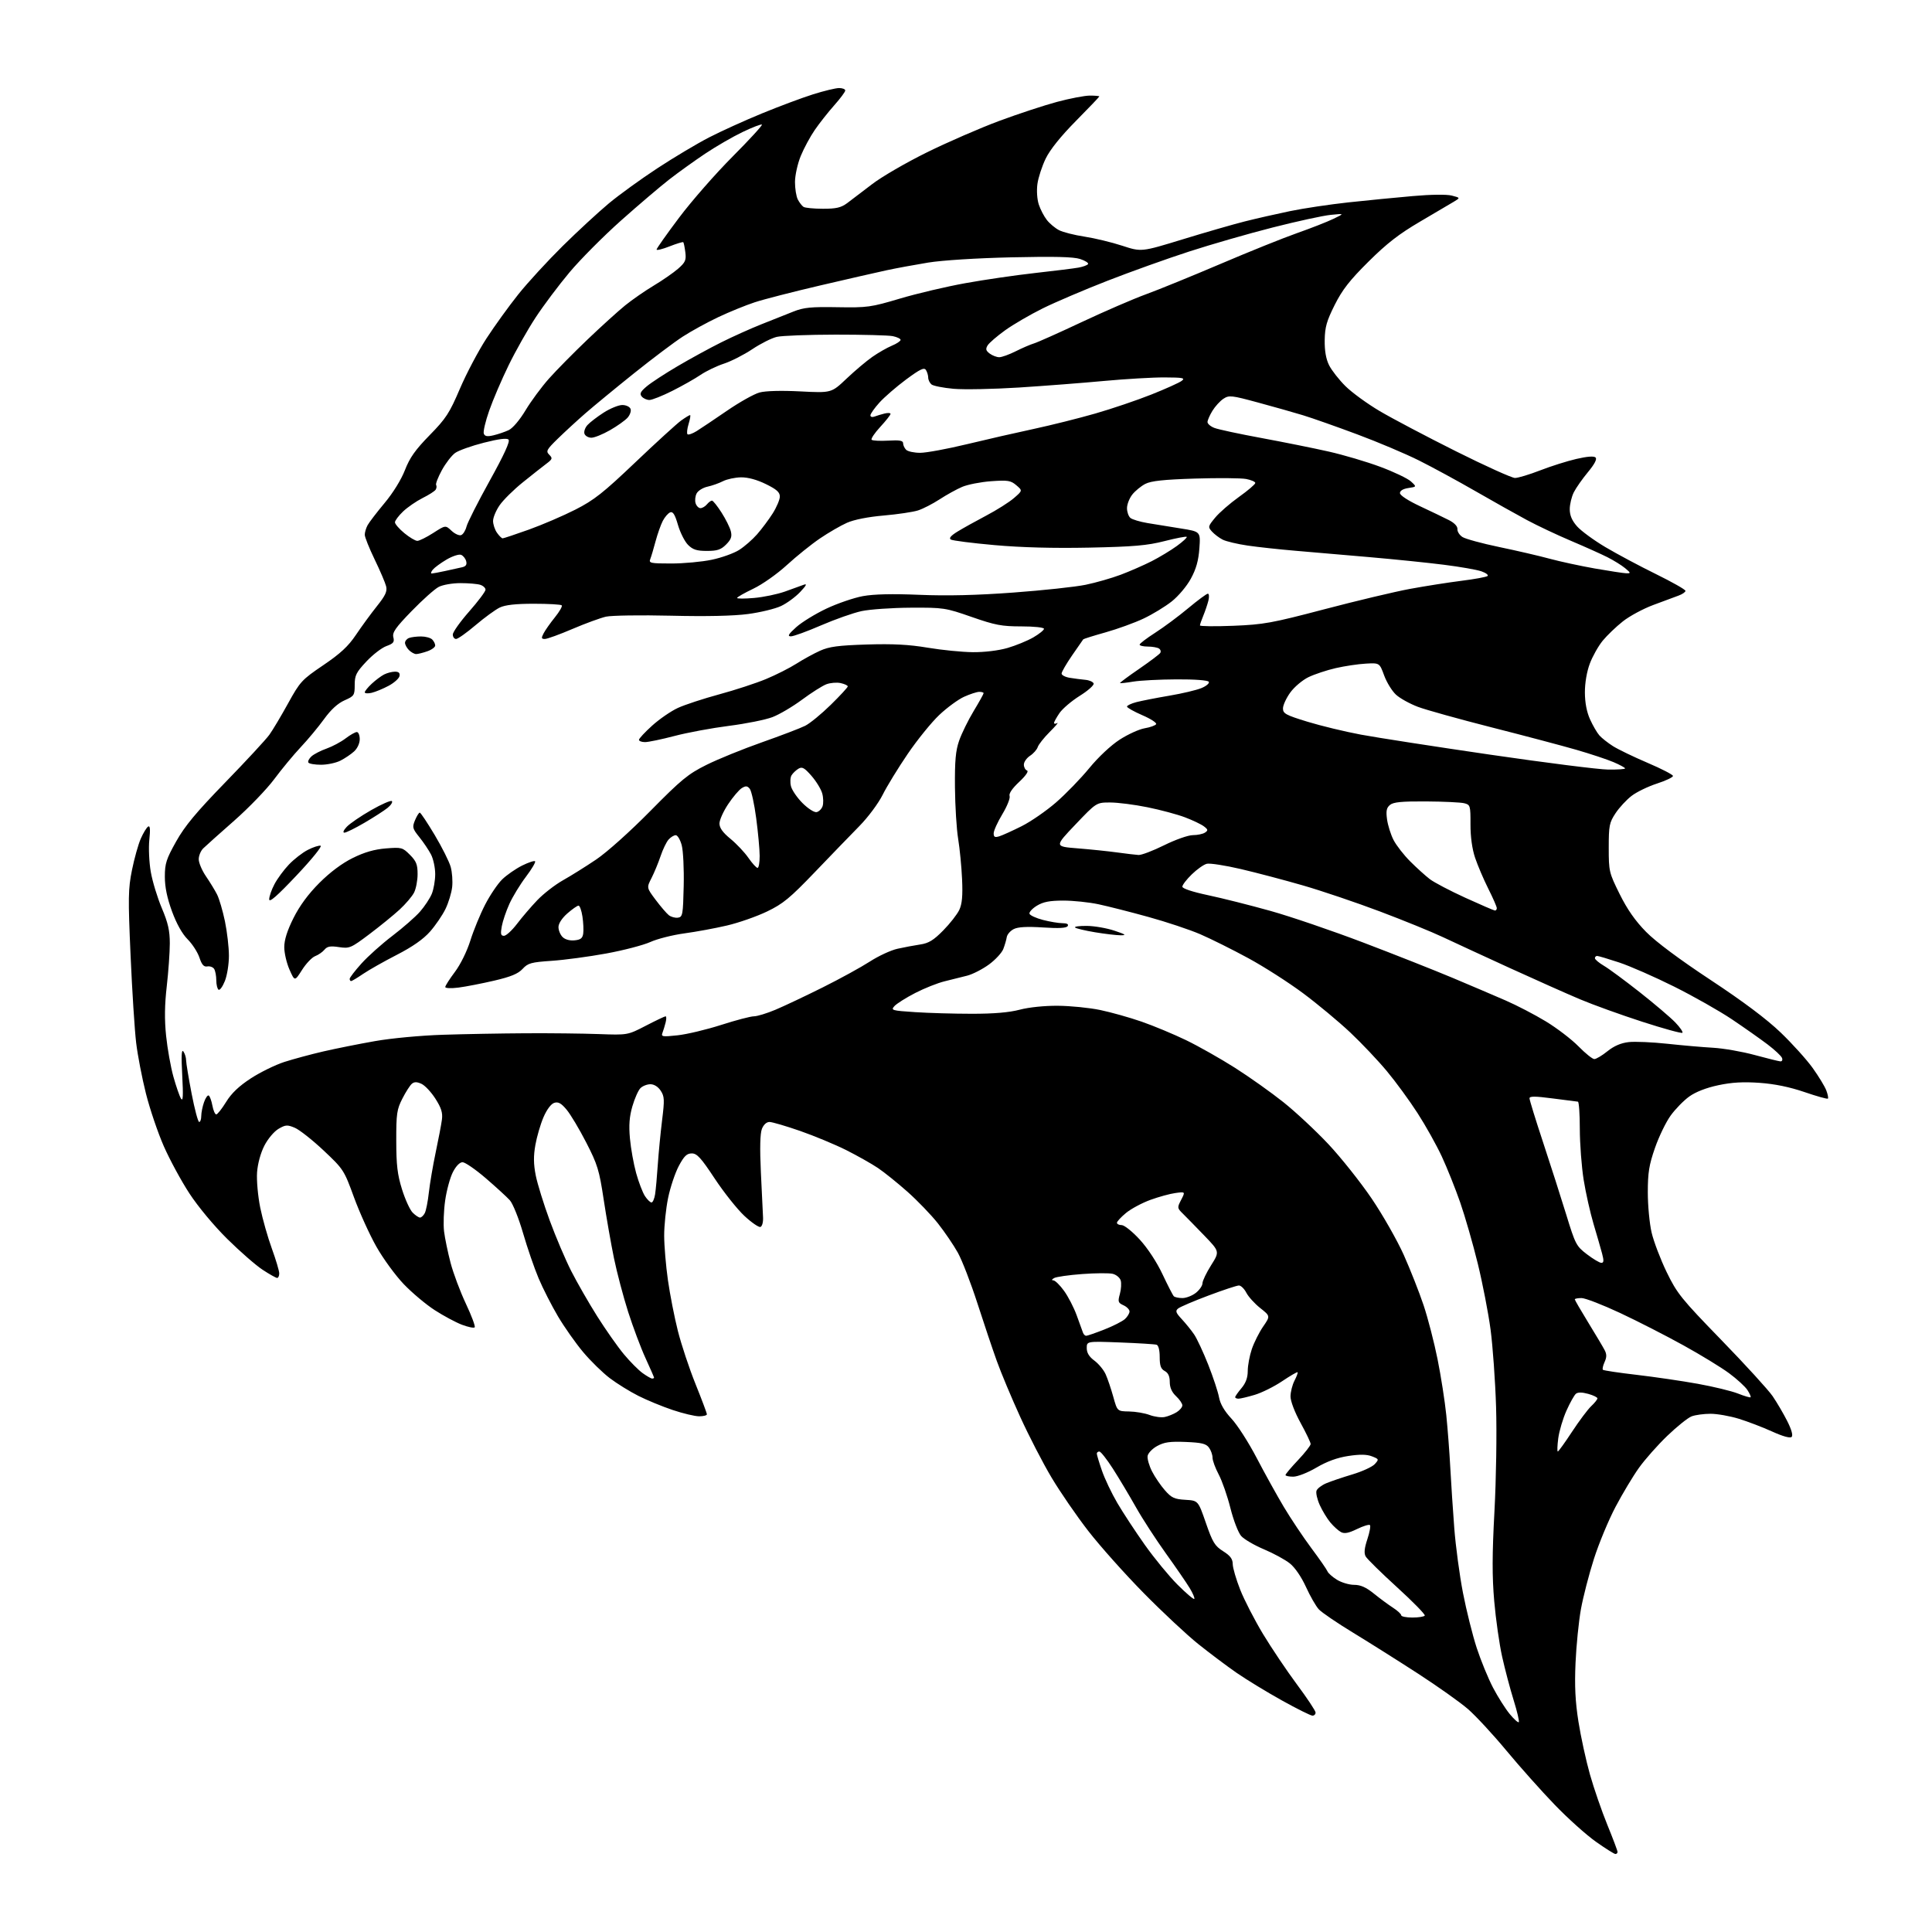 <?xml version="1.0" encoding="UTF-8" standalone="no"?>
<svg 
  version="1.1" 
  xmlns="http://www.w3.org/2000/svg" 
  xmlns:xlink="http://www.w3.org/1999/xlink" 
  xmlns:svg="http://www.w3.org/2000/svg"
  xmlns:rdf="http://www.w3.org/1999/02/22-rdf-syntax-ns#"
  xmlns:cc="http://creativecommons.org/ns#"
  xmlns:dc="http://purl.org/dc/elements/1.1/"
  viewBox="0 0 768 768"
  width="768"
  height="768"
>
<style>svg {background-color: white; }</style>"
<path stroke="none" fill="black" fill-rule="evenodd" d="M642.16,737.00C641.69,737.00 638.21,734.81 634.41,732.13C630.61,729.45 623.21,722.81 617.98,717.38C612.74,711.95 604.11,702.27 598.80,695.87C593.50,689.48 586.62,682.06 583.53,679.37C580.43,676.69 571.51,670.36 563.70,665.30C555.89,660.24 544.29,652.93 537.93,649.05C531.56,645.18 525.41,640.99 524.26,639.75C523.11,638.51 520.81,634.50 519.14,630.83C517.32,626.84 514.75,623.08 512.72,621.47C510.87,619.99 506.23,617.47 502.43,615.87C498.62,614.27 494.56,611.89 493.40,610.60C492.24,609.30 490.33,604.35 489.11,599.50C487.91,594.70 485.81,588.68 484.46,586.14C483.11,583.60 482.00,580.59 482.00,579.45C482.00,578.31 481.37,576.51 480.59,575.45C479.44,573.89 477.70,573.46 471.34,573.20C465.07,572.95 462.80,573.27 460.00,574.81C458.07,575.86 456.36,577.65 456.19,578.79C456.02,579.92 456.81,582.67 457.95,584.90C459.08,587.12 461.39,590.51 463.07,592.42C465.69,595.41 466.83,595.94 471.20,596.20C476.28,596.50 476.28,596.50 479.35,605.37C482.03,613.12 482.90,614.54 486.21,616.63C489.07,618.43 490.01,619.70 490.03,621.76C490.05,623.27 491.39,627.84 493.00,631.93C494.61,636.01 498.69,643.93 502.06,649.53C505.44,655.12 511.51,664.15 515.56,669.60C519.61,675.04 522.94,680.06 522.96,680.75C522.98,681.44 522.43,682.00 521.73,682.00C521.03,682.00 515.54,679.27 509.54,675.93C503.54,672.59 495.45,667.66 491.56,664.97C487.68,662.28 480.81,657.12 476.29,653.50C471.78,649.89 462.01,640.76 454.58,633.21C447.16,625.67 437.28,614.60 432.63,608.61C427.98,602.62 421.40,593.05 418.00,587.34C414.59,581.63 408.99,570.78 405.55,563.23C402.10,555.68 397.91,545.67 396.24,541.00C394.56,536.33 391.08,525.98 388.51,518.00C385.93,510.02 382.45,501.02 380.78,498.00C379.10,494.98 375.52,489.71 372.82,486.29C370.11,482.88 364.66,477.22 360.70,473.71C356.74,470.20 351.48,465.97 349.00,464.30C346.52,462.63 340.86,459.44 336.42,457.20C331.97,454.97 323.71,451.54 318.07,449.57C312.42,447.61 306.94,446.00 305.88,446.00C304.70,446.00 303.53,447.08 302.87,448.75C302.15,450.58 302.01,456.37 302.46,466.00C302.83,473.98 303.22,482.03 303.32,483.90C303.42,485.83 302.97,487.49 302.28,487.73C301.62,487.96 298.74,485.97 295.89,483.32C293.05,480.67 287.75,474.00 284.11,468.50C278.67,460.26 277.06,458.50 275.00,458.50C273.02,458.50 271.94,459.54 269.83,463.50C268.37,466.25 266.45,471.97 265.58,476.21C264.71,480.45 264.01,487.20 264.02,491.21C264.03,495.22 264.70,503.17 265.51,508.87C266.32,514.57 268.10,523.67 269.47,529.08C270.84,534.50 273.99,543.99 276.48,550.17C278.97,556.35 281.00,561.77 281.00,562.21C281.00,562.64 279.62,563.00 277.93,563.00C276.24,563.00 271.49,561.87 267.38,560.49C263.27,559.11 257.15,556.59 253.77,554.88C250.39,553.18 245.29,550.02 242.44,547.87C239.59,545.71 234.81,541.05 231.83,537.50C228.85,533.96 224.34,527.55 221.81,523.28C219.28,519.00 215.81,512.19 214.10,508.14C212.39,504.09 209.61,495.99 207.91,490.14C206.20,484.24 203.86,478.44 202.66,477.11C201.47,475.80 197.17,471.86 193.10,468.36C189.03,464.86 184.87,462.00 183.87,462.00C182.75,462.00 181.26,463.53 180.02,465.95C178.91,468.13 177.53,473.19 176.96,477.20C176.38,481.22 176.19,486.75 176.52,489.50C176.86,492.25 178.03,497.88 179.11,502.00C180.19,506.12 182.93,513.44 185.20,518.25C187.47,523.06 189.04,527.29 188.69,527.64C188.33,528.00 186.04,527.52 183.59,526.59C181.14,525.65 176.29,523.05 172.82,520.81C169.34,518.57 163.80,513.91 160.50,510.47C157.20,507.02 152.30,500.31 149.61,495.55C146.91,490.79 142.91,481.95 140.70,475.91C136.76,465.11 136.55,464.79 128.60,457.30C124.15,453.12 119.01,449.07 117.17,448.30C114.20,447.06 113.51,447.10 110.72,448.73C108.96,449.76 106.49,452.69 105.10,455.40C103.60,458.32 102.45,462.52 102.19,466.01C101.96,469.22 102.52,475.44 103.44,480.02C104.36,484.54 106.44,491.88 108.06,496.31C109.67,500.75 111.00,505.20 111.00,506.19C111.00,507.19 110.63,508.00 110.17,508.00C109.72,508.00 107.13,506.55 104.42,504.77C101.71,503.00 95.39,497.48 90.37,492.52C85.07,487.29 78.75,479.69 75.30,474.42C72.04,469.43 67.45,460.96 65.10,455.61C62.75,450.26 59.56,440.84 58.01,434.69C56.46,428.54 54.71,419.45 54.12,414.50C53.53,409.55 52.53,393.97 51.91,379.87C50.89,356.88 50.95,353.37 52.46,345.87C53.39,341.27 54.96,335.65 55.96,333.38C56.96,331.11 58.27,328.95 58.88,328.58C59.66,328.09 59.80,329.61 59.36,333.80C59.02,337.05 59.28,342.81 59.94,346.60C60.60,350.38 62.57,356.86 64.32,360.99C66.80,366.84 67.50,369.94 67.50,375.00C67.50,378.57 66.95,386.24 66.29,392.04C65.44,399.45 65.36,405.30 66.03,411.76C66.55,416.81 67.85,424.09 68.91,427.92C69.98,431.76 71.34,435.71 71.94,436.70C72.75,438.04 72.88,435.68 72.44,427.50C72.02,419.63 72.15,416.93 72.91,418.00C73.49,418.82 73.98,420.39 73.98,421.48C73.99,422.58 74.98,428.54 76.17,434.73C77.37,440.93 78.72,446.00 79.17,446.00C79.63,446.00 80.00,444.94 80.00,443.65C80.00,442.36 80.49,439.88 81.10,438.15C81.70,436.42 82.55,435.22 82.98,435.49C83.42,435.76 84.07,437.56 84.43,439.49C84.79,441.42 85.48,443.00 85.96,443.00C86.44,443.00 88.20,440.77 89.88,438.05C92.00,434.59 94.98,431.76 99.71,428.67C103.45,426.24 109.42,423.31 113.00,422.15C116.58,421.00 123.55,419.12 128.50,417.97C133.45,416.83 142.68,414.98 149.00,413.87C155.49,412.72 167.25,411.62 176.00,411.34C184.53,411.06 199.38,410.79 209.00,410.74C218.62,410.68 231.68,410.83 238.00,411.06C249.50,411.48 249.50,411.48 256.73,407.74C260.70,405.68 264.24,404.00 264.58,404.00C264.93,404.00 264.94,405.08 264.61,406.41C264.28,407.73 263.71,409.59 263.35,410.54C262.74,412.11 263.29,412.20 269.35,411.55C273.02,411.16 280.82,409.30 286.68,407.42C292.54,405.54 298.40,404.00 299.70,404.00C301.00,404.00 304.86,402.82 308.28,401.38C311.70,399.94 320.12,395.96 327.00,392.53C333.88,389.10 342.31,384.47 345.75,382.25C349.19,380.02 354.14,377.73 356.75,377.15C359.36,376.57 363.43,375.80 365.79,375.45C369.17,374.95 371.10,373.77 374.94,369.87C377.62,367.15 380.49,363.48 381.33,361.71C382.44,359.34 382.74,356.14 382.44,349.50C382.22,344.55 381.52,337.35 380.89,333.50C380.25,329.65 379.68,320.43 379.61,313.00C379.52,302.38 379.88,298.40 381.29,294.37C382.28,291.55 384.86,286.28 387.04,282.67C389.22,279.06 391.00,275.86 391.00,275.55C391.00,275.25 390.21,275.01 389.25,275.02C388.29,275.03 385.58,275.92 383.23,276.98C380.89,278.04 376.45,281.30 373.37,284.21C370.29,287.12 364.66,294.07 360.85,299.66C357.05,305.24 352.55,312.57 350.87,315.95C349.15,319.38 345.08,324.85 341.65,328.34C338.27,331.78 330.29,340.03 323.92,346.68C313.99,357.04 311.27,359.28 304.88,362.35C300.78,364.32 293.61,366.83 288.96,367.91C284.31,369.00 276.68,370.41 272.00,371.04C267.32,371.68 261.25,373.22 258.50,374.47C255.75,375.71 247.88,377.77 241.00,379.03C234.12,380.29 224.37,381.60 219.32,381.94C211.13,382.50 209.87,382.84 207.73,385.16C205.93,387.10 203.06,388.28 196.41,389.83C191.51,390.97 185.14,392.21 182.25,392.58C179.28,392.96 177.00,392.86 177.00,392.35C177.00,391.85 178.73,389.15 180.84,386.34C183.06,383.38 185.64,378.14 186.98,373.87C188.25,369.81 190.89,363.40 192.85,359.60C194.80,355.81 197.86,351.29 199.64,349.56C201.42,347.83 204.96,345.38 207.50,344.10C210.05,342.83 212.39,342.05 212.70,342.37C213.02,342.69 211.38,345.47 209.05,348.55C206.72,351.63 203.77,356.48 202.48,359.33C201.19,362.17 199.83,366.19 199.46,368.25C198.91,371.28 199.08,372.00 200.34,372.00C201.20,372.00 203.53,369.86 205.52,367.25C207.50,364.64 211.13,360.40 213.58,357.84C216.02,355.28 220.61,351.72 223.76,349.94C226.92,348.17 232.88,344.44 237.00,341.66C241.30,338.76 250.47,330.55 258.50,322.40C270.85,309.88 273.48,307.71 280.81,304.06C285.38,301.78 295.31,297.74 302.88,295.08C310.45,292.41 318.19,289.46 320.07,288.51C321.96,287.57 326.54,283.81 330.25,280.17C333.96,276.53 337.00,273.24 337.00,272.86C337.00,272.47 335.73,271.88 334.17,271.54C332.62,271.20 330.06,271.41 328.48,272.01C326.90,272.61 322.55,275.37 318.80,278.15C315.06,280.92 309.76,284.05 307.02,285.08C304.29,286.12 296.53,287.68 289.78,288.54C283.02,289.40 273.30,291.20 268.16,292.55C263.02,293.90 257.74,295.00 256.41,295.00C255.08,295.00 254.00,294.59 254.00,294.09C254.00,293.59 256.36,291.05 259.25,288.44C262.14,285.83 266.75,282.66 269.50,281.40C272.25,280.14 279.64,277.71 285.92,276.01C292.20,274.31 300.57,271.57 304.53,269.92C308.48,268.28 313.92,265.53 316.61,263.81C319.30,262.10 323.52,259.78 326.00,258.67C329.62,257.04 333.25,256.56 344.57,256.20C354.93,255.88 361.31,256.21 368.80,257.47C374.40,258.41 382.47,259.21 386.74,259.25C391.35,259.29 396.94,258.61 400.50,257.58C403.80,256.62 408.41,254.73 410.75,253.38C413.09,252.02 415.00,250.48 415.00,249.96C415.00,249.42 411.07,249.00 406.01,249.00C398.21,249.00 395.61,248.51 386.26,245.25C375.82,241.61 375.10,241.50 362.00,241.57C354.57,241.61 345.80,242.22 342.50,242.92C339.20,243.63 331.94,246.19 326.36,248.60C320.78,251.02 315.38,252.98 314.36,252.96C312.93,252.93 313.42,252.09 316.50,249.32C318.70,247.34 324.10,244.02 328.50,241.94C332.90,239.86 339.43,237.63 343.00,236.97C347.39,236.17 354.70,236.00 365.50,236.45C376.46,236.91 388.22,236.63 402.83,235.55C414.55,234.69 427.48,233.30 431.55,232.46C435.62,231.62 441.91,229.82 445.52,228.46C449.13,227.10 454.66,224.68 457.80,223.09C460.93,221.49 465.45,218.76 467.84,217.02C470.23,215.28 471.99,213.65 471.74,213.41C471.49,213.16 467.51,213.92 462.90,215.10C456.00,216.86 450.65,217.32 433.00,217.69C418.81,217.98 406.01,217.64 395.35,216.69C386.47,215.90 378.65,214.90 377.97,214.48C377.12,213.96 377.96,212.95 380.61,211.32C382.75,210.01 387.89,207.14 392.04,204.96C396.19,202.78 401.14,199.65 403.04,198.01C406.50,195.02 406.50,195.02 404.00,192.89C401.78,191.00 400.65,190.82 394.00,191.29C389.88,191.59 384.70,192.60 382.50,193.53C380.30,194.47 376.25,196.70 373.50,198.50C370.75,200.29 366.88,202.28 364.90,202.91C362.91,203.54 356.78,204.45 351.27,204.93C345.10,205.46 339.49,206.57 336.70,207.81C334.20,208.91 329.36,211.72 325.94,214.04C322.52,216.36 316.61,221.12 312.81,224.60C308.94,228.15 303.06,232.30 299.45,234.02C295.90,235.72 293.00,237.37 293.00,237.70C293.00,238.02 296.04,238.03 299.75,237.70C303.46,237.38 308.98,236.23 312.00,235.16C315.02,234.08 318.40,232.87 319.50,232.45C320.94,231.91 320.55,232.71 318.09,235.32C316.21,237.31 312.78,239.82 310.46,240.91C308.15,242.00 302.26,243.43 297.38,244.08C291.63,244.85 280.80,245.09 266.69,244.75C254.69,244.47 243.09,244.64 240.89,245.13C238.70,245.63 232.71,247.82 227.58,250.01C222.45,252.21 217.51,254.00 216.59,254.00C215.19,254.00 215.11,253.65 216.10,251.75C216.74,250.51 218.76,247.65 220.59,245.38C222.43,243.11 223.64,240.97 223.30,240.63C222.95,240.28 217.97,240.00 212.23,240.00C204.98,240.00 200.84,240.46 198.65,241.51C196.92,242.35 192.60,245.50 189.05,248.51C185.50,251.53 182.01,254.00 181.30,254.00C180.58,254.00 180.00,253.20 180.00,252.23C180.00,251.26 182.93,247.14 186.50,243.08C190.08,239.01 193.00,235.12 193.00,234.41C193.00,233.71 192.05,232.83 190.90,232.47C189.74,232.10 186.21,231.80 183.04,231.80C179.86,231.80 175.99,232.47 174.39,233.31C172.80,234.13 167.96,238.45 163.64,242.90C157.21,249.52 155.89,251.42 156.36,253.31C156.85,255.24 156.40,255.82 153.59,256.83C151.74,257.50 148.15,260.27 145.62,262.98C141.59,267.28 141.00,268.47 141.00,272.26C141.00,276.39 140.79,276.71 136.97,278.39C134.29,279.58 131.56,282.07 128.83,285.84C126.58,288.95 122.40,293.98 119.55,297.00C116.71,300.02 111.96,305.76 109.00,309.74C106.04,313.72 98.88,321.15 93.09,326.24C87.30,331.33 81.76,336.29 80.78,337.25C79.80,338.21 79.00,340.16 79.00,341.57C79.00,342.98 80.29,346.02 81.86,348.32C83.43,350.62 85.42,353.87 86.27,355.54C87.13,357.21 88.54,362.03 89.42,366.24C90.29,370.46 91.00,376.63 91.00,379.94C91.00,383.25 90.28,387.77 89.39,389.97C88.51,392.18 87.39,393.74 86.89,393.43C86.40,393.13 85.99,391.45 85.98,389.69C85.98,387.94 85.59,385.90 85.13,385.17C84.67,384.44 83.45,383.99 82.42,384.17C81.03,384.42 80.23,383.53 79.27,380.64C78.56,378.52 76.46,375.26 74.59,373.39C72.43,371.23 70.17,367.19 68.36,362.25C66.42,356.93 65.53,352.62 65.53,348.50C65.53,343.25 66.10,341.49 70.02,334.50C73.47,328.34 77.96,322.94 89.56,311.00C97.84,302.48 105.71,293.97 107.06,292.10C108.40,290.24 111.76,284.61 114.52,279.60C119.30,270.93 119.96,270.22 128.51,264.42C135.34,259.79 138.43,256.92 141.49,252.37C143.70,249.08 147.44,243.96 149.81,240.99C153.23,236.71 153.99,235.07 153.49,233.05C153.14,231.65 151.09,226.85 148.93,222.39C146.77,217.92 145.00,213.51 145.00,212.57C145.00,211.63 145.50,209.94 146.11,208.80C146.72,207.66 149.76,203.69 152.86,199.98C156.24,195.94 159.49,190.68 160.97,186.87C162.88,181.94 165.10,178.81 170.78,173.00C177.29,166.36 178.67,164.24 182.83,154.50C185.42,148.45 190.17,139.45 193.40,134.50C196.62,129.55 202.31,121.67 206.04,117.00C209.77,112.33 217.71,103.69 223.66,97.81C229.62,91.93 237.88,84.31 242.00,80.87C246.12,77.44 254.84,71.13 261.36,66.86C267.88,62.58 277.11,57.08 281.86,54.63C286.61,52.18 296.06,47.89 302.86,45.10C309.66,42.30 318.79,38.89 323.16,37.51C327.53,36.13 332.21,35.00 333.55,35.00C334.90,35.00 336.00,35.43 336.00,35.97C336.00,36.50 334.03,39.16 331.61,41.87C329.20,44.59 325.73,48.98 323.91,51.63C322.08,54.28 319.57,58.94 318.32,61.98C317.06,65.04 316.04,69.65 316.02,72.32C316.01,74.96 316.52,78.11 317.15,79.32C317.78,80.52 318.79,81.83 319.40,82.23C320.00,82.64 323.47,82.98 327.10,82.98C332.39,83.00 334.31,82.55 336.76,80.75C338.44,79.51 342.89,76.12 346.66,73.22C350.42,70.31 360.25,64.61 368.50,60.55C376.75,56.49 389.64,50.88 397.15,48.09C404.66,45.30 415.01,41.89 420.15,40.51C425.29,39.13 431.19,38.00 433.25,38.00C435.31,38.00 437.00,38.15 437.00,38.33C437.00,38.51 432.81,42.90 427.69,48.08C421.72,54.12 417.42,59.47 415.70,63.00C414.23,66.03 412.74,70.58 412.39,73.13C412.03,75.79 412.26,79.26 412.94,81.31C413.58,83.27 415.03,86.04 416.15,87.46C417.26,88.88 419.44,90.70 420.99,91.50C422.54,92.30 427.11,93.46 431.15,94.07C435.19,94.69 441.92,96.31 446.10,97.68C453.71,100.17 453.71,100.17 470.10,95.15C479.12,92.38 490.22,89.18 494.78,88.03C499.33,86.88 507.43,85.04 512.78,83.93C518.12,82.82 528.58,81.26 536.00,80.45C543.42,79.65 554.95,78.52 561.62,77.94C568.85,77.30 575.11,77.23 577.12,77.75C580.50,78.63 580.50,78.63 578.00,80.14C576.62,80.97 570.56,84.54 564.53,88.08C556.15,92.99 551.31,96.74 544.00,104.00C536.50,111.44 533.59,115.18 530.56,121.22C527.36,127.60 526.67,130.04 526.59,135.22C526.53,139.46 527.10,142.70 528.33,145.18C529.34,147.20 532.26,150.94 534.83,153.49C537.40,156.04 543.55,160.52 548.50,163.44C553.45,166.36 567.06,173.54 578.74,179.38C590.42,185.22 601.00,190.00 602.24,190.00C603.48,189.99 607.97,188.64 612.22,186.99C616.46,185.34 622.94,183.29 626.61,182.44C630.97,181.43 633.63,181.23 634.27,181.87C634.91,182.51 633.85,184.52 631.24,187.67C629.03,190.33 626.50,193.94 625.61,195.70C624.73,197.46 624.00,200.48 624.00,202.42C624.00,204.87 624.87,206.92 626.89,209.22C628.48,211.02 633.54,214.74 638.14,217.47C642.74,220.20 651.79,225.03 658.25,228.20C664.71,231.38 670.00,234.37 670.00,234.87C670.00,235.36 668.76,236.21 667.25,236.76C665.74,237.31 661.22,238.99 657.21,240.49C653.19,241.98 647.75,244.92 645.11,247.01C642.47,249.09 638.88,252.53 637.13,254.65C635.39,256.77 633.07,260.88 631.98,263.79C630.77,267.02 630.01,271.49 630.02,275.29C630.04,279.36 630.75,283.05 632.08,285.98C633.20,288.45 634.87,291.32 635.80,292.36C636.74,293.41 639.15,295.31 641.18,296.60C643.20,297.88 649.37,300.86 654.89,303.22C660.41,305.57 664.97,307.92 665.03,308.44C665.08,308.96 662.23,310.32 658.70,311.47C655.17,312.61 650.62,314.81 648.60,316.36C646.58,317.90 643.70,321.01 642.21,323.26C639.73,327.01 639.50,328.19 639.50,337.01C639.50,346.38 639.63,346.91 643.84,355.41C646.87,361.52 650.04,366.06 654.34,370.43C658.25,374.40 667.62,381.39 680.00,389.56C692.99,398.14 702.30,405.12 707.87,410.47C712.48,414.89 718.19,421.23 720.58,424.56C722.96,427.89 725.39,431.89 725.98,433.45C726.57,435.00 726.86,436.47 726.62,436.71C726.38,436.96 722.20,435.79 717.34,434.12C711.43,432.10 705.51,430.88 699.50,430.45C692.96,429.99 688.45,430.24 683.01,431.40C678.26,432.41 674.05,434.05 671.51,435.88C669.30,437.46 665.98,440.87 664.12,443.44C662.25,446.01 659.45,451.80 657.88,456.31C655.52,463.09 655.03,466.13 655.03,474.00C655.03,479.23 655.71,486.43 656.55,490.00C657.39,493.57 660.08,500.63 662.53,505.69C666.65,514.18 668.29,516.22 684.28,532.69C693.79,542.48 702.95,552.52 704.65,555.00C706.34,557.48 708.95,561.92 710.44,564.87C712.15,568.25 712.81,570.59 712.21,571.19C711.61,571.79 708.75,571.00 704.47,569.06C700.74,567.37 694.79,565.09 691.24,563.99C687.69,562.90 682.62,562.00 679.96,562.00C677.30,562.00 673.92,562.46 672.45,563.02C670.97,563.58 666.62,567.07 662.77,570.77C658.92,574.47 653.85,580.20 651.50,583.50C649.14,586.80 644.96,593.77 642.20,599.00C639.44,604.23 635.57,613.53 633.61,619.68C631.64,625.82 629.32,634.82 628.44,639.68C627.57,644.53 626.60,654.12 626.30,661.00C625.89,670.20 626.19,676.36 627.45,684.35C628.39,690.32 630.45,699.77 632.02,705.35C633.60,710.93 636.72,719.96 638.95,725.42C641.18,730.87 643.00,735.71 643.00,736.17C643.00,736.62 642.62,737.00 642.16,737.00zM603.74,684.59C604.03,684.31 603.10,680.35 601.68,675.79C600.26,671.23 598.21,663.45 597.11,658.50C596.01,653.55 594.60,643.65 593.98,636.50C593.12,626.63 593.14,618.03 594.07,600.74C594.75,588.04 595.04,569.71 594.71,559.24C594.39,548.94 593.40,535.10 592.52,528.50C591.64,521.90 589.35,510.11 587.44,502.30C585.53,494.49 582.38,483.55 580.45,477.99C578.52,472.44 575.22,464.20 573.13,459.70C571.03,455.19 566.71,447.45 563.51,442.50C560.32,437.55 554.85,430.06 551.35,425.86C547.86,421.65 541.29,414.71 536.75,410.43C532.21,406.15 523.77,399.13 518.00,394.83C512.23,390.53 502.40,384.24 496.16,380.86C489.92,377.47 481.37,373.21 477.16,371.39C472.95,369.57 463.65,366.47 456.50,364.50C449.35,362.52 440.43,360.26 436.68,359.46C432.94,358.66 426.64,358.00 422.68,358.00C417.23,358.01 414.70,358.50 412.18,360.03C410.35,361.15 409.03,362.59 409.24,363.23C409.46,363.88 411.85,364.98 414.57,365.68C417.28,366.39 420.76,366.97 422.31,366.98C424.16,366.99 424.88,367.39 424.41,368.14C423.92,368.93 420.93,369.10 414.59,368.68C408.27,368.27 404.70,368.46 402.99,369.32C401.63,370.00 400.38,371.44 400.20,372.53C400.03,373.61 399.41,375.74 398.82,377.26C398.23,378.77 395.67,381.54 393.13,383.40C390.58,385.26 386.70,387.26 384.50,387.83C382.30,388.41 378.25,389.42 375.50,390.08C372.75,390.75 367.50,392.83 363.83,394.72C360.16,396.61 356.44,398.96 355.56,399.93C354.05,401.60 354.48,401.73 363.73,402.34C369.10,402.70 379.29,402.99 386.36,402.99C395.06,403.00 401.20,402.47 405.36,401.37C408.99,400.41 415.17,399.77 420.50,399.81C425.45,399.84 433.03,400.60 437.33,401.49C441.64,402.39 449.07,404.47 453.83,406.13C458.60,407.79 466.55,411.10 471.50,413.49C476.45,415.89 485.20,420.84 490.95,424.49C496.70,428.15 505.36,434.30 510.19,438.15C515.03,442.01 523.07,449.51 528.07,454.83C533.06,460.15 540.78,469.86 545.23,476.40C549.67,482.95 555.43,493.08 558.04,498.90C560.64,504.73 564.18,513.71 565.90,518.85C567.62,523.99 570.12,533.67 571.46,540.35C572.80,547.03 574.36,557.00 574.92,562.50C575.48,568.00 576.20,577.45 576.52,583.50C576.84,589.55 577.55,600.35 578.10,607.50C578.65,614.65 580.20,626.20 581.55,633.17C582.90,640.14 585.36,649.98 587.01,655.05C588.67,660.11 591.60,667.25 593.52,670.91C595.45,674.58 598.42,679.27 600.13,681.34C601.83,683.41 603.46,684.87 603.74,684.59zM561.44,643.00C563.88,643.00 566.10,642.65 566.37,642.22C566.63,641.79 561.68,636.72 555.36,630.97C549.04,625.21 543.42,619.69 542.87,618.70C542.16,617.42 542.36,615.44 543.54,611.88C544.45,609.13 544.92,606.59 544.58,606.25C544.24,605.90 541.92,606.61 539.43,607.82C536.08,609.45 534.43,609.76 533.06,609.03C532.05,608.49 530.15,606.78 528.86,605.24C527.56,603.70 525.66,600.56 524.62,598.27C523.59,595.98 523.01,593.41 523.34,592.55C523.67,591.70 525.41,590.37 527.22,589.61C529.02,588.85 533.70,587.27 537.60,586.10C541.51,584.93 545.51,583.09 546.49,582.01C548.21,580.11 548.17,580.01 545.38,578.92C543.34,578.12 540.61,578.07 536.00,578.77C531.61,579.43 527.50,580.93 523.33,583.37C519.85,585.42 515.82,587.00 514.08,587.00C512.39,587.00 511.00,586.71 511.00,586.35C511.00,585.99 513.25,583.31 516.00,580.41C518.75,577.50 521.00,574.62 521.00,574.01C521.00,573.40 519.20,569.63 517.00,565.62C514.67,561.38 513.00,556.98 513.00,555.12C513.00,553.35 513.71,550.53 514.57,548.86C515.44,547.18 516.00,545.66 515.81,545.48C515.63,545.30 512.86,546.91 509.66,549.06C506.46,551.21 501.55,553.65 498.74,554.48C495.93,555.32 493.04,556.00 492.32,556.00C491.59,556.00 491.00,555.73 491.00,555.39C491.00,555.06 492.12,553.45 493.50,551.82C495.23,549.76 496.00,547.65 496.00,544.96C496.00,542.82 496.73,538.92 497.62,536.28C498.52,533.65 500.54,529.62 502.12,527.33C504.99,523.16 504.99,523.16 500.96,519.97C498.75,518.22 496.27,515.48 495.44,513.89C494.62,512.30 493.29,511.00 492.49,511.00C491.68,511.00 486.23,512.80 480.36,515.01C474.49,517.21 469.06,519.53 468.30,520.17C467.15,521.12 467.40,521.84 469.80,524.41C471.38,526.11 473.59,528.85 474.71,530.50C475.82,532.15 478.34,537.55 480.30,542.50C482.25,547.45 484.18,553.28 484.58,555.45C485.06,558.09 486.71,560.91 489.54,563.95C491.88,566.45 496.37,573.45 499.52,579.50C502.68,585.55 507.54,594.33 510.32,599.00C513.11,603.67 518.04,611.05 521.28,615.40C524.52,619.74 527.40,623.89 527.69,624.63C527.97,625.36 529.67,626.87 531.47,627.98C533.27,629.09 536.34,630.00 538.29,630.00C540.86,630.00 543.04,630.97 546.17,633.51C548.55,635.43 551.96,637.95 553.75,639.10C555.54,640.26 557.00,641.60 557.00,642.10C557.00,642.59 559.00,643.00 561.44,643.00zM474.74,635.60C475.01,635.33 474.20,633.39 472.93,631.30C471.67,629.21 467.40,623.00 463.45,617.50C459.50,612.00 454.12,603.71 451.51,599.07C448.90,594.44 444.79,587.57 442.39,583.82C439.98,580.07 437.56,577.00 437.01,577.00C436.45,577.00 436.00,577.38 436.00,577.84C436.00,578.31 436.91,581.34 438.03,584.58C439.14,587.83 441.91,593.64 444.17,597.49C446.43,601.35 451.35,608.83 455.10,614.13C458.85,619.42 464.69,626.53 468.08,629.92C471.47,633.31 474.47,635.87 474.74,635.60zM619.25,577.00C619.52,577.00 622.07,573.47 624.90,569.15C627.74,564.83 631.17,560.25 632.53,558.97C633.89,557.70 635.00,556.30 635.00,555.87C635.00,555.44 633.34,554.64 631.32,554.08C628.90,553.41 627.23,553.40 626.45,554.04C625.79,554.59 624.10,557.61 622.69,560.76C621.28,563.92 619.81,568.86 619.43,571.75C619.05,574.64 618.97,577.00 619.25,577.00zM463.00,563.28C464.38,563.00 466.51,562.13 467.75,561.36C468.99,560.59 470.00,559.37 470.00,558.65C470.00,557.93 468.88,556.29 467.50,555.00C465.82,553.42 465.00,551.58 465.00,549.36C465.00,547.09 464.38,545.74 463.00,545.00C461.46,544.17 461.00,542.91 461.00,539.43C461.00,536.71 460.51,534.78 459.75,534.55C459.06,534.34 452.54,533.93 445.25,533.65C432.00,533.15 432.00,533.15 432.00,535.88C432.00,537.78 432.94,539.32 435.05,540.88C436.72,542.12 438.74,544.56 439.52,546.31C440.31,548.07 441.67,552.09 442.55,555.25C444.14,561.00 444.14,561.00 448.82,561.08C451.39,561.12 455.07,561.75 457.00,562.48C458.93,563.20 461.62,563.57 463.00,563.28zM695.89,555.43C696.10,555.23 695.53,553.94 694.63,552.56C693.73,551.18 690.45,548.18 687.34,545.88C684.23,543.58 676.07,538.59 669.20,534.80C662.34,531.00 651.02,525.21 644.04,521.94C637.07,518.68 630.16,516.00 628.68,516.00C627.21,516.00 626.00,516.23 626.00,516.51C626.00,516.79 628.42,520.95 631.37,525.76C634.32,530.57 637.25,535.49 637.87,536.69C638.73,538.34 638.72,539.52 637.84,541.45C637.20,542.86 636.90,544.24 637.18,544.51C637.46,544.79 643.50,545.70 650.59,546.52C657.69,547.35 668.62,548.95 674.88,550.08C681.15,551.21 688.35,552.96 690.88,553.96C693.42,554.97 695.67,555.63 695.89,555.43zM259.24,548.00C259.66,548.00 260.00,547.84 260.00,547.64C260.00,547.44 258.47,543.96 256.61,539.89C254.74,535.83 251.64,527.55 249.70,521.50C247.77,515.45 245.23,505.84 244.06,500.14C242.89,494.45 241.05,483.95 239.97,476.82C238.21,465.15 237.52,462.89 233.04,454.18C230.31,448.86 226.80,442.98 225.24,441.12C223.08,438.53 221.92,437.89 220.32,438.40C219.05,438.80 217.36,441.06 216.04,444.12C214.85,446.90 213.40,451.86 212.82,455.15C212.04,459.53 212.08,462.75 212.96,467.22C213.62,470.57 216.13,478.66 218.53,485.19C220.93,491.72 224.78,500.76 227.08,505.28C229.38,509.80 234.01,517.87 237.38,523.22C240.75,528.56 245.53,535.36 248.00,538.33C250.47,541.30 253.84,544.69 255.49,545.86C257.13,547.04 258.82,548.00 259.24,548.00zM431.78,531.00C432.24,531.00 435.48,529.88 438.97,528.51C442.46,527.14 446.14,525.27 447.16,524.36C448.17,523.44 449.00,522.08 449.00,521.32C449.00,520.57 447.92,519.47 446.61,518.87C444.46,517.89 444.31,517.45 445.17,514.36C445.69,512.47 445.83,510.05 445.49,508.97C445.15,507.89 443.73,506.72 442.35,506.37C440.96,506.02 435.49,506.06 430.19,506.45C424.88,506.84 419.86,507.56 419.02,508.05C418.05,508.62 417.95,508.95 418.74,508.97C419.43,508.99 421.33,510.85 422.96,513.11C424.60,515.36 426.87,519.75 428.00,522.86C429.14,525.96 430.26,529.06 430.50,529.75C430.74,530.44 431.32,531.00 431.78,531.00zM470.03,516.00C471.52,516.00 473.92,515.07 475.37,513.93C476.81,512.79 478.00,511.08 478.00,510.13C478.00,509.18 479.54,505.96 481.43,502.96C484.86,497.52 484.86,497.52 478.68,491.11C475.28,487.59 471.46,483.68 470.19,482.43C467.94,480.22 467.92,480.05 469.54,476.93C471.20,473.71 471.20,473.71 467.28,474.24C465.12,474.52 460.63,475.76 457.30,476.97C453.96,478.19 449.61,480.52 447.62,482.16C445.63,483.80 444.00,485.56 444.00,486.07C444.00,486.58 444.85,487.00 445.90,487.00C446.94,487.00 450.17,489.59 453.07,492.75C456.21,496.17 459.87,501.75 462.11,506.53C464.19,510.94 466.21,514.88 466.61,515.28C467.01,515.67 468.55,516.00 470.03,516.00zM636.56,502.00C637.55,502.00 637.61,501.15 636.84,498.25C636.29,496.19 634.76,490.90 633.45,486.50C632.14,482.10 630.37,474.23 629.53,469.00C628.70,463.77 628.01,454.66 628.00,448.75C628.00,442.84 627.66,437.97 627.25,437.93C626.84,437.90 622.34,437.32 617.25,436.65C610.24,435.73 608.00,435.71 608.00,436.60C608.00,437.24 610.43,445.13 613.41,454.13C616.39,463.13 620.52,476.06 622.61,482.85C626.22,494.63 626.60,495.37 630.84,498.60C633.29,500.47 635.86,502.00 636.56,502.00zM166.96,484.00C167.50,484.00 168.34,483.21 168.85,482.25C169.36,481.29 170.09,477.57 170.48,474.00C170.88,470.43 172.11,463.23 173.21,458.00C174.32,452.77 175.43,446.93 175.68,445.00C176.02,442.32 175.41,440.39 173.07,436.73C171.40,434.11 168.91,431.46 167.54,430.84C165.73,430.01 164.70,430.00 163.73,430.81C163.00,431.42 161.29,434.07 159.95,436.71C157.75,441.01 157.50,442.72 157.52,453.50C157.53,463.15 157.98,466.93 159.81,472.79C161.06,476.80 162.96,480.96 164.04,482.04C165.12,483.12 166.43,484.00 166.96,484.00zM258.98,478.00C259.49,478.00 260.13,476.54 260.41,474.75C260.69,472.96 261.17,467.68 261.48,463.00C261.80,458.32 262.57,450.37 263.19,445.32C264.20,437.18 264.14,435.86 262.64,433.57C261.60,431.99 260.03,431.00 258.55,431.00C257.23,431.00 255.44,431.70 254.58,432.56C253.72,433.42 252.29,436.65 251.39,439.74C250.19,443.88 249.93,447.25 250.41,452.56C250.77,456.52 251.88,462.72 252.88,466.33C253.88,469.94 255.46,474.05 256.37,475.45C257.29,476.85 258.47,478.00 258.98,478.00zM707.72,421.91C708.39,421.96 708.69,421.35 708.38,420.56C708.08,419.76 705.50,417.35 702.66,415.19C699.82,413.04 693.45,408.55 688.50,405.22C683.54,401.89 673.19,396.03 665.50,392.19C657.80,388.35 647.96,384.03 643.64,382.60C639.31,381.17 635.37,380.00 634.89,380.00C634.40,380.00 634.00,380.41 634.00,380.90C634.00,381.40 635.63,382.76 637.62,383.94C639.61,385.11 646.02,389.85 651.87,394.46C657.72,399.07 664.04,404.45 665.93,406.41C667.82,408.37 669.10,410.23 668.78,410.55C668.46,410.87 661.29,408.90 652.85,406.17C644.41,403.44 633.23,399.41 628.00,397.20C622.77,394.99 610.17,389.38 600.00,384.73C589.83,380.07 577.93,374.58 573.57,372.52C569.21,370.46 557.96,365.87 548.57,362.33C539.18,358.79 525.42,354.13 518.00,351.99C510.57,349.84 499.41,346.90 493.20,345.45C486.98,344.00 480.91,343.06 479.70,343.37C478.49,343.67 475.81,345.57 473.75,347.58C471.69,349.58 470.00,351.78 470.00,352.46C470.00,353.21 474.00,354.53 480.25,355.86C485.89,357.05 497.02,359.86 505.00,362.09C512.98,364.32 529.59,369.99 541.92,374.68C554.25,379.37 570.22,385.69 577.42,388.71C584.61,391.74 594.10,395.78 598.50,397.70C602.90,399.61 610.10,403.35 614.50,406.02C618.90,408.69 624.73,413.15 627.46,415.93C630.19,418.72 633.03,421.00 633.77,421.00C634.51,421.00 636.86,419.60 638.99,417.88C641.61,415.78 644.35,414.60 647.43,414.25C649.94,413.97 656.83,414.27 662.75,414.91C668.66,415.55 676.88,416.27 681.00,416.50C685.12,416.74 692.55,418.03 697.50,419.38C702.45,420.72 707.05,421.86 707.72,421.91zM120.07,385.55C117.16,390.14 117.16,390.14 115.08,385.44C113.94,382.86 113.00,378.84 113.00,376.51C113.00,373.62 114.17,369.92 116.67,364.93C119.13,360.02 122.55,355.38 126.98,350.95C131.24,346.69 135.99,343.15 140.25,341.05C144.89,338.76 148.85,337.62 153.39,337.26C159.61,336.76 160.02,336.86 162.94,339.79C165.47,342.32 166.00,343.65 166.00,347.47C166.00,350.02 165.36,353.34 164.58,354.85C163.79,356.37 161.21,359.40 158.83,361.59C156.45,363.78 151.04,368.18 146.82,371.36C139.47,376.89 138.94,377.11 134.76,376.49C131.32,375.97 130.09,376.19 128.98,377.52C128.21,378.45 126.55,379.60 125.28,380.08C124.02,380.56 121.67,383.02 120.07,385.55zM139.57,390.00C139.26,390.00 139.00,389.60 139.00,389.11C139.00,388.62 141.10,385.88 143.67,383.03C146.23,380.17 151.77,375.22 155.97,372.02C160.17,368.82 165.11,364.50 166.93,362.43C168.76,360.35 170.87,357.16 171.63,355.35C172.38,353.55 173.00,350.00 173.00,347.48C173.00,344.96 172.26,341.46 171.35,339.70C170.44,337.94 168.35,334.83 166.71,332.79C163.96,329.37 163.82,328.84 164.98,326.04C165.68,324.37 166.53,323.01 166.87,323.03C167.22,323.04 169.89,327.05 172.81,331.94C175.72,336.82 178.58,342.53 179.16,344.62C179.74,346.72 180.00,350.32 179.74,352.62C179.48,354.93 178.29,358.85 177.09,361.32C175.89,363.80 173.13,367.84 170.96,370.31C168.30,373.33 164.01,376.34 157.76,379.55C152.67,382.16 146.62,385.59 144.32,387.15C142.02,388.72 139.88,390.00 139.57,390.00zM228.38,373.80C230.81,373.57 231.58,372.97 231.84,371.09C232.03,369.77 231.89,366.73 231.53,364.34C231.17,361.95 230.47,360.00 229.97,360.00C229.48,360.00 227.48,361.40 225.53,363.10C223.39,364.99 222.00,367.12 222.00,368.53C222.00,369.81 222.73,371.59 223.63,372.48C224.61,373.47 226.48,373.99 228.38,373.80zM445.50,371.79C443.85,371.79 439.25,371.25 435.28,370.59C431.31,369.93 427.75,369.08 427.36,368.70C426.98,368.31 429.10,368.03 432.08,368.06C435.06,368.09 439.98,368.95 443.00,369.96C447.44,371.44 447.92,371.79 445.50,371.79zM269.49,364.79C271.36,364.52 271.52,363.64 271.78,352.22C271.94,345.47 271.58,338.16 270.99,335.97C270.40,333.79 269.34,332.00 268.62,332.00C267.90,332.00 266.61,332.79 265.76,333.75C264.91,334.71 263.48,337.66 262.60,340.30C261.71,342.94 260.10,346.85 259.01,348.99C257.02,352.88 257.02,352.88 260.62,357.69C262.60,360.33 264.96,363.08 265.85,363.79C266.75,364.50 268.39,364.95 269.49,364.79zM594.25,361.95C594.66,361.98 595.00,361.55 595.00,361.00C595.00,360.45 593.48,356.96 591.61,353.25C589.75,349.54 587.40,344.02 586.38,341.00C585.20,337.50 584.53,332.67 584.54,327.71C584.56,320.22 584.46,319.90 582.03,319.29C580.65,318.95 573.84,318.62 566.91,318.58C557.24,318.52 553.90,318.84 552.55,319.96C551.16,321.11 550.91,322.34 551.37,325.71C551.70,328.08 552.85,331.75 553.94,333.88C555.03,336.02 558.02,339.86 560.58,342.42C563.14,344.98 566.65,348.15 568.37,349.47C570.09,350.78 576.45,354.12 582.50,356.88C588.55,359.64 593.84,361.92 594.25,361.95zM117.88,348.00C110.11,356.23 107.01,358.93 107.01,357.49C107.00,356.38 107.94,353.68 109.10,351.49C110.25,349.29 112.84,345.77 114.85,343.67C116.86,341.56 120.22,338.94 122.33,337.86C124.43,336.77 126.74,336.02 127.45,336.19C128.17,336.36 123.91,341.62 117.88,348.00zM301.14,345.00C301.61,345.00 301.99,342.86 301.98,340.25C301.97,337.64 301.35,330.89 300.60,325.25C299.86,319.61 298.70,314.35 298.04,313.55C297.07,312.37 296.45,312.32 294.86,313.29C293.78,313.96 291.34,316.83 289.45,319.67C287.55,322.51 286.00,325.97 286.00,327.35C286.00,329.11 287.32,330.95 290.38,333.45C292.79,335.43 296.00,338.83 297.51,341.02C299.03,343.21 300.66,345.00 301.14,345.00zM452.59,339.87C453.74,339.94 458.32,338.20 462.76,336.00C467.24,333.78 472.32,331.99 474.17,331.98C476.00,331.98 478.18,331.52 479.00,330.97C480.30,330.10 480.24,329.76 478.56,328.48C477.49,327.67 474.12,326.06 471.06,324.90C468.00,323.74 461.29,321.94 456.15,320.90C451.01,319.85 444.34,319.00 441.32,319.00C435.84,319.00 435.84,319.00 427.51,327.75C419.17,336.50 419.17,336.50 428.34,337.23C433.38,337.63 440.43,338.36 444.00,338.85C447.57,339.34 451.44,339.80 452.59,339.87zM397.25,332.44C398.49,332.05 402.48,330.25 406.12,328.42C409.75,326.60 415.91,322.35 419.79,318.98C423.67,315.61 429.61,309.48 432.99,305.36C436.60,300.96 441.59,296.28 445.09,294.02C448.37,291.90 452.84,289.87 455.02,289.50C457.20,289.13 459.25,288.40 459.58,287.87C459.90,287.35 457.43,285.74 454.08,284.30C450.74,282.85 448.00,281.31 448.00,280.87C448.00,280.44 449.69,279.64 451.75,279.10C453.81,278.57 459.69,277.42 464.80,276.55C469.92,275.69 475.69,274.32 477.63,273.51C479.56,272.70 480.86,271.58 480.51,271.02C480.14,270.41 474.97,270.02 467.69,270.06C460.99,270.09 453.25,270.49 450.50,270.95C447.75,271.41 445.38,271.67 445.23,271.53C445.07,271.40 448.45,268.88 452.73,265.95C457.00,263.01 460.81,260.15 461.20,259.58C461.58,259.02 461.36,258.21 460.70,257.79C460.04,257.37 458.04,257.02 456.25,257.02C454.46,257.01 453.00,256.66 453.01,256.25C453.01,255.84 455.82,253.70 459.25,251.50C462.68,249.30 468.58,244.91 472.36,241.75C476.15,238.59 479.65,236.00 480.14,236.00C480.63,236.00 480.73,237.24 480.36,238.75C479.98,240.26 479.07,242.95 478.34,244.72C477.60,246.49 477.00,248.24 477.00,248.61C477.00,248.98 482.96,249.05 490.25,248.76C502.35,248.27 505.49,247.70 526.50,242.18C539.15,238.85 554.45,235.21 560.50,234.09C566.55,232.98 575.77,231.53 581.00,230.87C586.23,230.22 590.87,229.36 591.33,228.97C591.78,228.57 590.68,227.74 588.89,227.11C587.09,226.48 580.42,225.31 574.06,224.51C567.70,223.70 554.40,222.34 544.50,221.48C534.60,220.62 521.33,219.48 515.00,218.94C508.68,218.41 500.12,217.48 496.00,216.88C491.88,216.28 487.37,215.21 486.00,214.50C484.62,213.79 482.72,212.35 481.77,211.30C480.13,209.48 480.19,209.23 483.03,205.79C484.66,203.80 488.93,200.09 492.50,197.54C496.08,194.99 499.00,192.49 499.00,191.99C499.00,191.50 497.35,190.78 495.34,190.40C493.33,190.03 484.18,189.95 475.02,190.24C462.52,190.63 457.58,191.17 455.26,192.36C453.57,193.24 451.24,195.15 450.09,196.61C448.94,198.08 448.00,200.50 448.00,202.01C448.00,203.52 448.61,205.26 449.36,205.89C450.11,206.51 453.15,207.42 456.11,207.92C459.08,208.41 465.04,209.38 469.37,210.07C477.25,211.32 477.25,211.32 476.77,218.01C476.42,222.85 475.49,226.17 473.39,230.02C471.78,233.00 468.41,237.00 465.75,239.10C463.14,241.16 458.12,244.22 454.58,245.89C451.05,247.56 444.27,250.02 439.52,251.36C434.77,252.69 430.76,253.95 430.61,254.14C430.47,254.34 428.47,257.22 426.17,260.54C423.88,263.87 422.00,267.11 422.00,267.75C422.00,268.39 423.46,269.15 425.25,269.44C427.04,269.73 429.82,270.09 431.42,270.24C433.03,270.38 434.52,271.04 434.74,271.70C434.96,272.37 432.48,274.57 429.24,276.59C426.00,278.62 422.37,281.70 421.17,283.45C419.98,285.20 419.00,286.96 419.00,287.37C419.00,287.78 419.56,287.81 420.25,287.43C420.94,287.05 419.61,288.63 417.29,290.94C414.98,293.25 412.83,295.97 412.51,296.98C412.18,297.99 410.81,299.55 409.46,300.43C408.11,301.32 407.00,302.90 407.00,303.94C407.00,304.98 407.56,306.04 408.25,306.28C409.01,306.56 407.80,308.32 405.13,310.83C402.37,313.41 400.97,315.47 401.33,316.42C401.65,317.24 400.35,320.50 398.45,323.65C396.55,326.80 395.00,330.23 395.00,331.26C395.00,332.74 395.47,332.99 397.25,332.44zM136.90,331.00C136.17,331.00 136.56,330.03 137.84,328.67C139.04,327.39 143.41,324.40 147.55,322.04C151.68,319.67 155.39,318.06 155.78,318.45C156.18,318.85 155.40,320.07 154.05,321.16C152.70,322.25 148.57,324.91 144.87,327.07C141.18,329.23 137.59,331.00 136.90,331.00zM324.60,322.83C325.52,322.65 326.59,321.60 326.98,320.50C327.37,319.40 327.32,317.12 326.86,315.44C326.41,313.76 324.49,310.61 322.60,308.44C319.76,305.19 318.85,304.69 317.40,305.57C316.43,306.15 315.20,307.32 314.67,308.16C314.14,309.00 314.03,310.97 314.42,312.53C314.81,314.09 316.88,317.12 319.03,319.26C321.19,321.42 323.67,323.01 324.60,322.83zM639.25,305.92C642.96,305.96 646.00,305.76 646.00,305.46C646.00,305.17 643.95,304.05 641.45,302.98C638.96,301.91 632.32,299.71 626.70,298.08C621.09,296.46 605.92,292.44 593.00,289.16C580.08,285.87 566.86,282.19 563.64,280.98C560.42,279.76 556.49,277.59 554.92,276.14C553.35,274.69 551.23,271.25 550.22,268.50C548.39,263.50 548.39,263.50 542.94,263.80C539.95,263.96 534.58,264.76 531.00,265.58C527.42,266.40 522.55,268.02 520.16,269.17C517.77,270.32 514.51,273.07 512.91,275.28C511.31,277.49 510.00,280.34 510.00,281.61C510.00,283.65 511.10,284.25 519.75,286.90C525.11,288.54 534.67,290.85 541.00,292.03C547.33,293.21 570.50,296.80 592.50,300.01C614.50,303.22 635.54,305.88 639.25,305.92zM127.61,304.00C125.14,304.00 122.88,303.61 122.58,303.13C122.29,302.66 122.85,301.54 123.82,300.66C124.80,299.78 127.50,298.38 129.82,297.57C132.13,296.75 135.53,294.94 137.36,293.54C139.19,292.14 141.21,291.00 141.84,291.00C142.48,291.00 143.00,292.27 143.00,293.83C143.00,295.48 142.07,297.50 140.75,298.71C139.51,299.84 137.06,301.49 135.30,302.38C133.54,303.27 130.08,304.00 127.61,304.00zM147.75,275.40C146.24,275.75 145.00,275.66 145.00,275.21C145.00,274.75 146.24,273.22 147.75,271.81C149.26,270.40 151.48,268.74 152.68,268.12C153.89,267.50 155.83,267.00 157.01,267.00C158.50,267.00 159.05,267.52 158.81,268.74C158.63,269.69 156.68,271.44 154.49,272.61C152.29,273.79 149.26,275.04 147.75,275.40zM165.42,260.00C164.72,260.00 163.44,259.29 162.57,258.43C161.71,257.56 161.00,256.26 161.00,255.54C161.00,254.81 161.71,253.94 162.58,253.61C163.45,253.27 165.61,253.00 167.38,253.00C169.15,253.00 171.14,253.54 171.80,254.20C172.46,254.86 173.00,255.94 173.00,256.60C173.00,257.26 171.58,258.30 169.85,258.90C168.12,259.51 166.13,260.00 165.42,260.00zM171.63,227.98C172.11,227.96 174.53,227.51 177.00,226.97C179.47,226.43 182.47,225.76 183.66,225.50C185.21,225.15 185.67,224.46 185.31,223.07C185.03,222.01 184.11,220.87 183.27,220.55C182.43,220.23 179.85,221.07 177.54,222.42C175.23,223.78 172.76,225.59 172.05,226.44C171.34,227.30 171.15,227.99 171.63,227.98zM646.50,227.89C648.33,227.93 648.29,227.76 646.01,225.86C644.64,224.72 641.49,222.77 639.01,221.51C636.53,220.26 630.00,217.33 624.50,215.00C619.00,212.67 611.12,208.95 607.00,206.74C602.88,204.53 593.70,199.38 586.61,195.30C579.53,191.22 569.40,185.71 564.11,183.07C558.83,180.42 547.75,175.73 539.50,172.66C531.25,169.58 521.58,166.17 518.00,165.08C514.42,163.99 506.38,161.71 500.12,160.02C489.50,157.14 488.58,157.04 486.32,158.52C484.99,159.40 483.03,161.55 481.96,163.30C480.88,165.06 480.01,167.07 480.00,167.77C480.00,168.48 481.24,169.53 482.75,170.11C484.26,170.70 492.70,172.51 501.50,174.13C510.30,175.76 522.30,178.17 528.16,179.50C534.02,180.82 543.24,183.54 548.66,185.56C554.07,187.57 559.55,190.18 560.84,191.36C563.18,193.50 563.18,193.50 559.84,194.00C557.76,194.31 556.50,195.07 556.50,196.00C556.50,196.90 559.72,199.00 564.50,201.24C568.90,203.30 574.08,205.79 576.00,206.77C578.16,207.88 579.44,209.24 579.35,210.33C579.27,211.30 580.17,212.71 581.35,213.47C582.53,214.23 589.12,216.03 596.00,217.46C602.88,218.89 611.88,220.98 616.00,222.10C620.12,223.22 628.23,224.97 634.00,225.99C639.77,227.00 645.40,227.86 646.50,227.89zM266.83,224.00C271.80,224.00 279.05,223.33 282.93,222.51C286.82,221.70 291.70,219.95 293.79,218.63C295.88,217.32 299.10,214.51 300.95,212.40C302.80,210.29 305.60,206.55 307.16,204.09C308.72,201.62 310.00,198.60 310.00,197.38C310.00,195.66 308.71,194.52 304.42,192.42C300.84,190.67 297.30,189.71 294.55,189.75C292.19,189.79 288.96,190.48 287.38,191.29C285.80,192.10 283.03,193.07 281.24,193.46C279.45,193.85 277.51,195.04 276.94,196.12C276.36,197.20 276.17,198.96 276.51,200.04C276.85,201.12 277.72,202.00 278.44,202.00C279.17,202.00 280.32,201.32 281.00,200.50C281.68,199.68 282.59,199.00 283.02,199.00C283.44,199.00 285.16,201.14 286.82,203.75C288.49,206.36 290.16,209.71 290.52,211.20C291.04,213.30 290.63,214.46 288.64,216.45C286.58,218.52 285.12,219.00 281.00,219.00C276.96,219.00 275.41,218.50 273.51,216.60C272.19,215.29 270.39,211.71 269.50,208.66C268.30,204.53 267.51,203.25 266.41,203.67C265.59,203.99 264.27,205.52 263.46,207.07C262.66,208.63 261.37,212.28 260.59,215.20C259.82,218.11 258.87,221.29 258.49,222.25C257.85,223.84 258.62,224.00 266.83,224.00zM165.89,215.00C166.68,215.00 169.52,213.59 172.21,211.87C177.09,208.73 177.09,208.73 179.49,210.99C180.82,212.24 182.54,213.01 183.32,212.71C184.10,212.41 185.05,210.89 185.44,209.33C185.82,207.77 189.96,199.58 194.65,191.13C200.40,180.76 202.84,175.44 202.15,174.75C201.47,174.07 198.28,174.47 192.32,175.99C187.47,177.22 182.35,179.05 180.95,180.04C179.55,181.04 177.16,184.13 175.64,186.92C174.12,189.71 173.10,192.35 173.37,192.79C173.65,193.24 173.56,194.08 173.18,194.66C172.81,195.25 170.47,196.74 168.00,197.97C165.53,199.21 162.04,201.61 160.25,203.30C158.46,205.00 157.00,206.95 157.00,207.62C157.00,208.30 158.68,210.24 160.73,211.93C162.78,213.62 165.10,215.00 165.89,215.00zM199.81,214.00C200.19,214.00 204.87,212.44 210.22,210.53C215.56,208.61 223.89,205.04 228.72,202.58C236.18,198.79 239.78,195.94 252.62,183.72C260.94,175.80 269.11,168.35 270.77,167.16C272.44,165.97 274.03,165.00 274.31,165.00C274.59,165.00 274.33,166.57 273.74,168.50C273.15,170.42 272.94,172.28 273.29,172.62C273.63,172.96 275.26,172.40 276.92,171.37C278.57,170.34 284.00,166.70 288.97,163.29C293.94,159.87 299.78,156.60 301.93,156.02C304.35,155.37 310.59,155.20 318.18,155.59C330.50,156.22 330.50,156.22 336.50,150.53C339.80,147.40 344.42,143.50 346.76,141.87C349.10,140.23 352.59,138.23 354.51,137.43C356.43,136.63 358.00,135.59 358.00,135.11C358.00,134.64 356.59,133.97 354.88,133.62C353.16,133.28 342.92,133.01 332.13,133.02C321.33,133.04 310.84,133.43 308.80,133.91C306.77,134.38 302.38,136.58 299.06,138.80C295.74,141.02 290.66,143.61 287.76,144.56C284.87,145.51 280.70,147.52 278.50,149.01C276.30,150.51 271.25,153.37 267.27,155.37C263.30,157.37 259.19,159.00 258.15,159.00C257.10,159.00 255.73,158.38 255.09,157.61C254.18,156.52 254.60,155.67 257.10,153.57C258.83,152.11 264.36,148.50 269.38,145.55C274.39,142.60 282.21,138.33 286.74,136.07C291.27,133.81 298.47,130.57 302.74,128.88C307.01,127.19 312.70,124.92 315.40,123.85C319.48,122.22 322.39,121.93 332.90,122.12C344.82,122.32 346.16,122.14 357.78,118.68C364.53,116.67 376.23,113.92 383.78,112.56C391.32,111.19 403.80,109.38 411.50,108.52C419.20,107.66 426.97,106.70 428.76,106.37C430.55,106.04 432.25,105.41 432.52,104.97C432.79,104.52 431.38,103.62 429.37,102.96C426.75,102.09 419.12,101.91 402.12,102.29C388.18,102.61 374.59,103.47 368.96,104.38C363.71,105.24 356.29,106.61 352.46,107.43C348.63,108.25 336.73,110.98 326.00,113.48C315.27,115.99 303.57,118.99 300.00,120.17C296.43,121.34 289.90,124.00 285.50,126.08C281.10,128.16 274.76,131.64 271.41,133.81C268.07,135.97 259.31,142.56 251.96,148.45C244.61,154.34 235.93,161.49 232.67,164.33C229.41,167.17 224.50,171.69 221.76,174.36C217.27,178.74 216.94,179.37 218.33,180.76C219.73,182.16 219.62,182.51 217.19,184.34C215.71,185.45 211.52,188.76 207.88,191.69C204.24,194.61 200.08,198.72 198.63,200.81C197.18,202.90 196.00,205.72 196.00,207.08C196.00,208.44 196.70,210.56 197.56,211.78C198.41,213.00 199.43,214.00 199.81,214.00zM365.80,180.00C368.22,180.00 376.57,178.46 384.35,176.58C392.13,174.70 404.12,171.96 411.00,170.49C417.88,169.01 428.87,166.26 435.44,164.37C442.01,162.48 452.02,159.09 457.69,156.83C463.35,154.58 468.78,152.13 469.74,151.40C471.25,150.25 470.28,150.06 462.91,150.03C458.19,150.01 447.39,150.65 438.91,151.43C430.43,152.22 415.18,153.40 405.00,154.05C394.82,154.69 383.14,154.92 379.03,154.55C374.92,154.18 370.98,153.40 370.28,152.82C369.58,152.23 368.99,151.02 368.98,150.13C368.98,149.23 368.57,147.86 368.08,147.09C367.36,145.96 365.77,146.73 360.18,150.86C356.34,153.72 351.57,157.84 349.59,160.03C347.62,162.22 346.00,164.50 346.00,165.11C346.00,165.72 346.72,165.94 347.59,165.60C348.47,165.27 350.27,164.72 351.59,164.39C352.92,164.06 354.00,164.12 354.00,164.53C354.00,164.94 352.16,167.27 349.91,169.71C347.66,172.15 346.12,174.45 346.49,174.82C346.86,175.19 349.83,175.34 353.08,175.16C357.64,174.89 359.00,175.14 359.00,176.21C359.00,176.97 359.54,178.14 360.20,178.80C360.86,179.46 363.38,180.00 365.80,180.00zM196.18,173.04C198.01,172.61 200.73,171.68 202.22,170.98C203.81,170.24 206.61,166.94 208.91,163.10C211.09,159.47 215.28,153.80 218.22,150.50C221.15,147.20 228.04,140.22 233.53,134.98C239.01,129.74 245.75,123.64 248.50,121.41C251.25,119.18 256.38,115.62 259.90,113.51C263.43,111.40 267.79,108.37 269.60,106.78C272.45,104.28 272.83,103.39 272.43,100.26C272.17,98.26 271.81,96.47 271.61,96.28C271.42,96.09 268.95,96.84 266.13,97.95C263.31,99.06 261.00,99.62 261.00,99.20C261.00,98.77 265.05,93.04 270.00,86.46C274.95,79.88 284.48,69.00 291.19,62.27C297.89,55.54 303.15,49.81 302.87,49.54C302.60,49.26 299.16,50.58 295.23,52.46C291.30,54.34 284.58,58.23 280.29,61.10C276.01,63.97 269.57,68.59 266.00,71.37C262.43,74.15 253.81,81.48 246.86,87.67C239.91,93.86 230.72,103.10 226.43,108.21C222.14,113.32 216.06,121.42 212.91,126.22C209.76,131.02 204.93,139.57 202.18,145.22C199.42,150.87 195.95,158.97 194.47,163.22C192.98,167.46 192.01,171.59 192.32,172.38C192.73,173.46 193.69,173.63 196.18,173.04zM235.10,174.00C233.91,174.00 232.67,173.31 232.35,172.46C232.02,171.62 232.55,170.05 233.52,168.97C234.49,167.90 237.40,165.67 239.98,164.01C242.56,162.36 245.89,161.00 247.37,161.00C248.87,161.00 250.32,161.68 250.65,162.54C250.98,163.38 250.43,164.97 249.44,166.07C248.44,167.17 245.30,169.40 242.44,171.03C239.59,172.66 236.28,174.00 235.10,174.00zM397.22,142.00C398.24,142.00 401.19,140.93 403.78,139.63C406.38,138.33 409.62,136.93 411.00,136.52C412.38,136.12 420.93,132.30 430.00,128.03C439.07,123.77 450.55,118.80 455.50,117.00C460.45,115.20 473.81,109.75 485.19,104.90C496.57,100.04 510.29,94.52 515.69,92.63C521.09,90.73 527.52,88.21 530.00,87.02C534.50,84.86 534.50,84.86 528.99,85.41C525.96,85.71 515.61,87.96 505.99,90.41C496.37,92.85 481.37,97.17 472.66,100.00C463.95,102.82 449.32,108.06 440.16,111.64C431.00,115.21 419.45,120.14 414.50,122.59C409.55,125.04 402.84,128.94 399.59,131.27C396.35,133.60 393.20,136.31 392.59,137.31C391.72,138.75 391.90,139.41 393.44,140.56C394.51,141.35 396.21,142.00 397.22,142.00z" />

</svg>